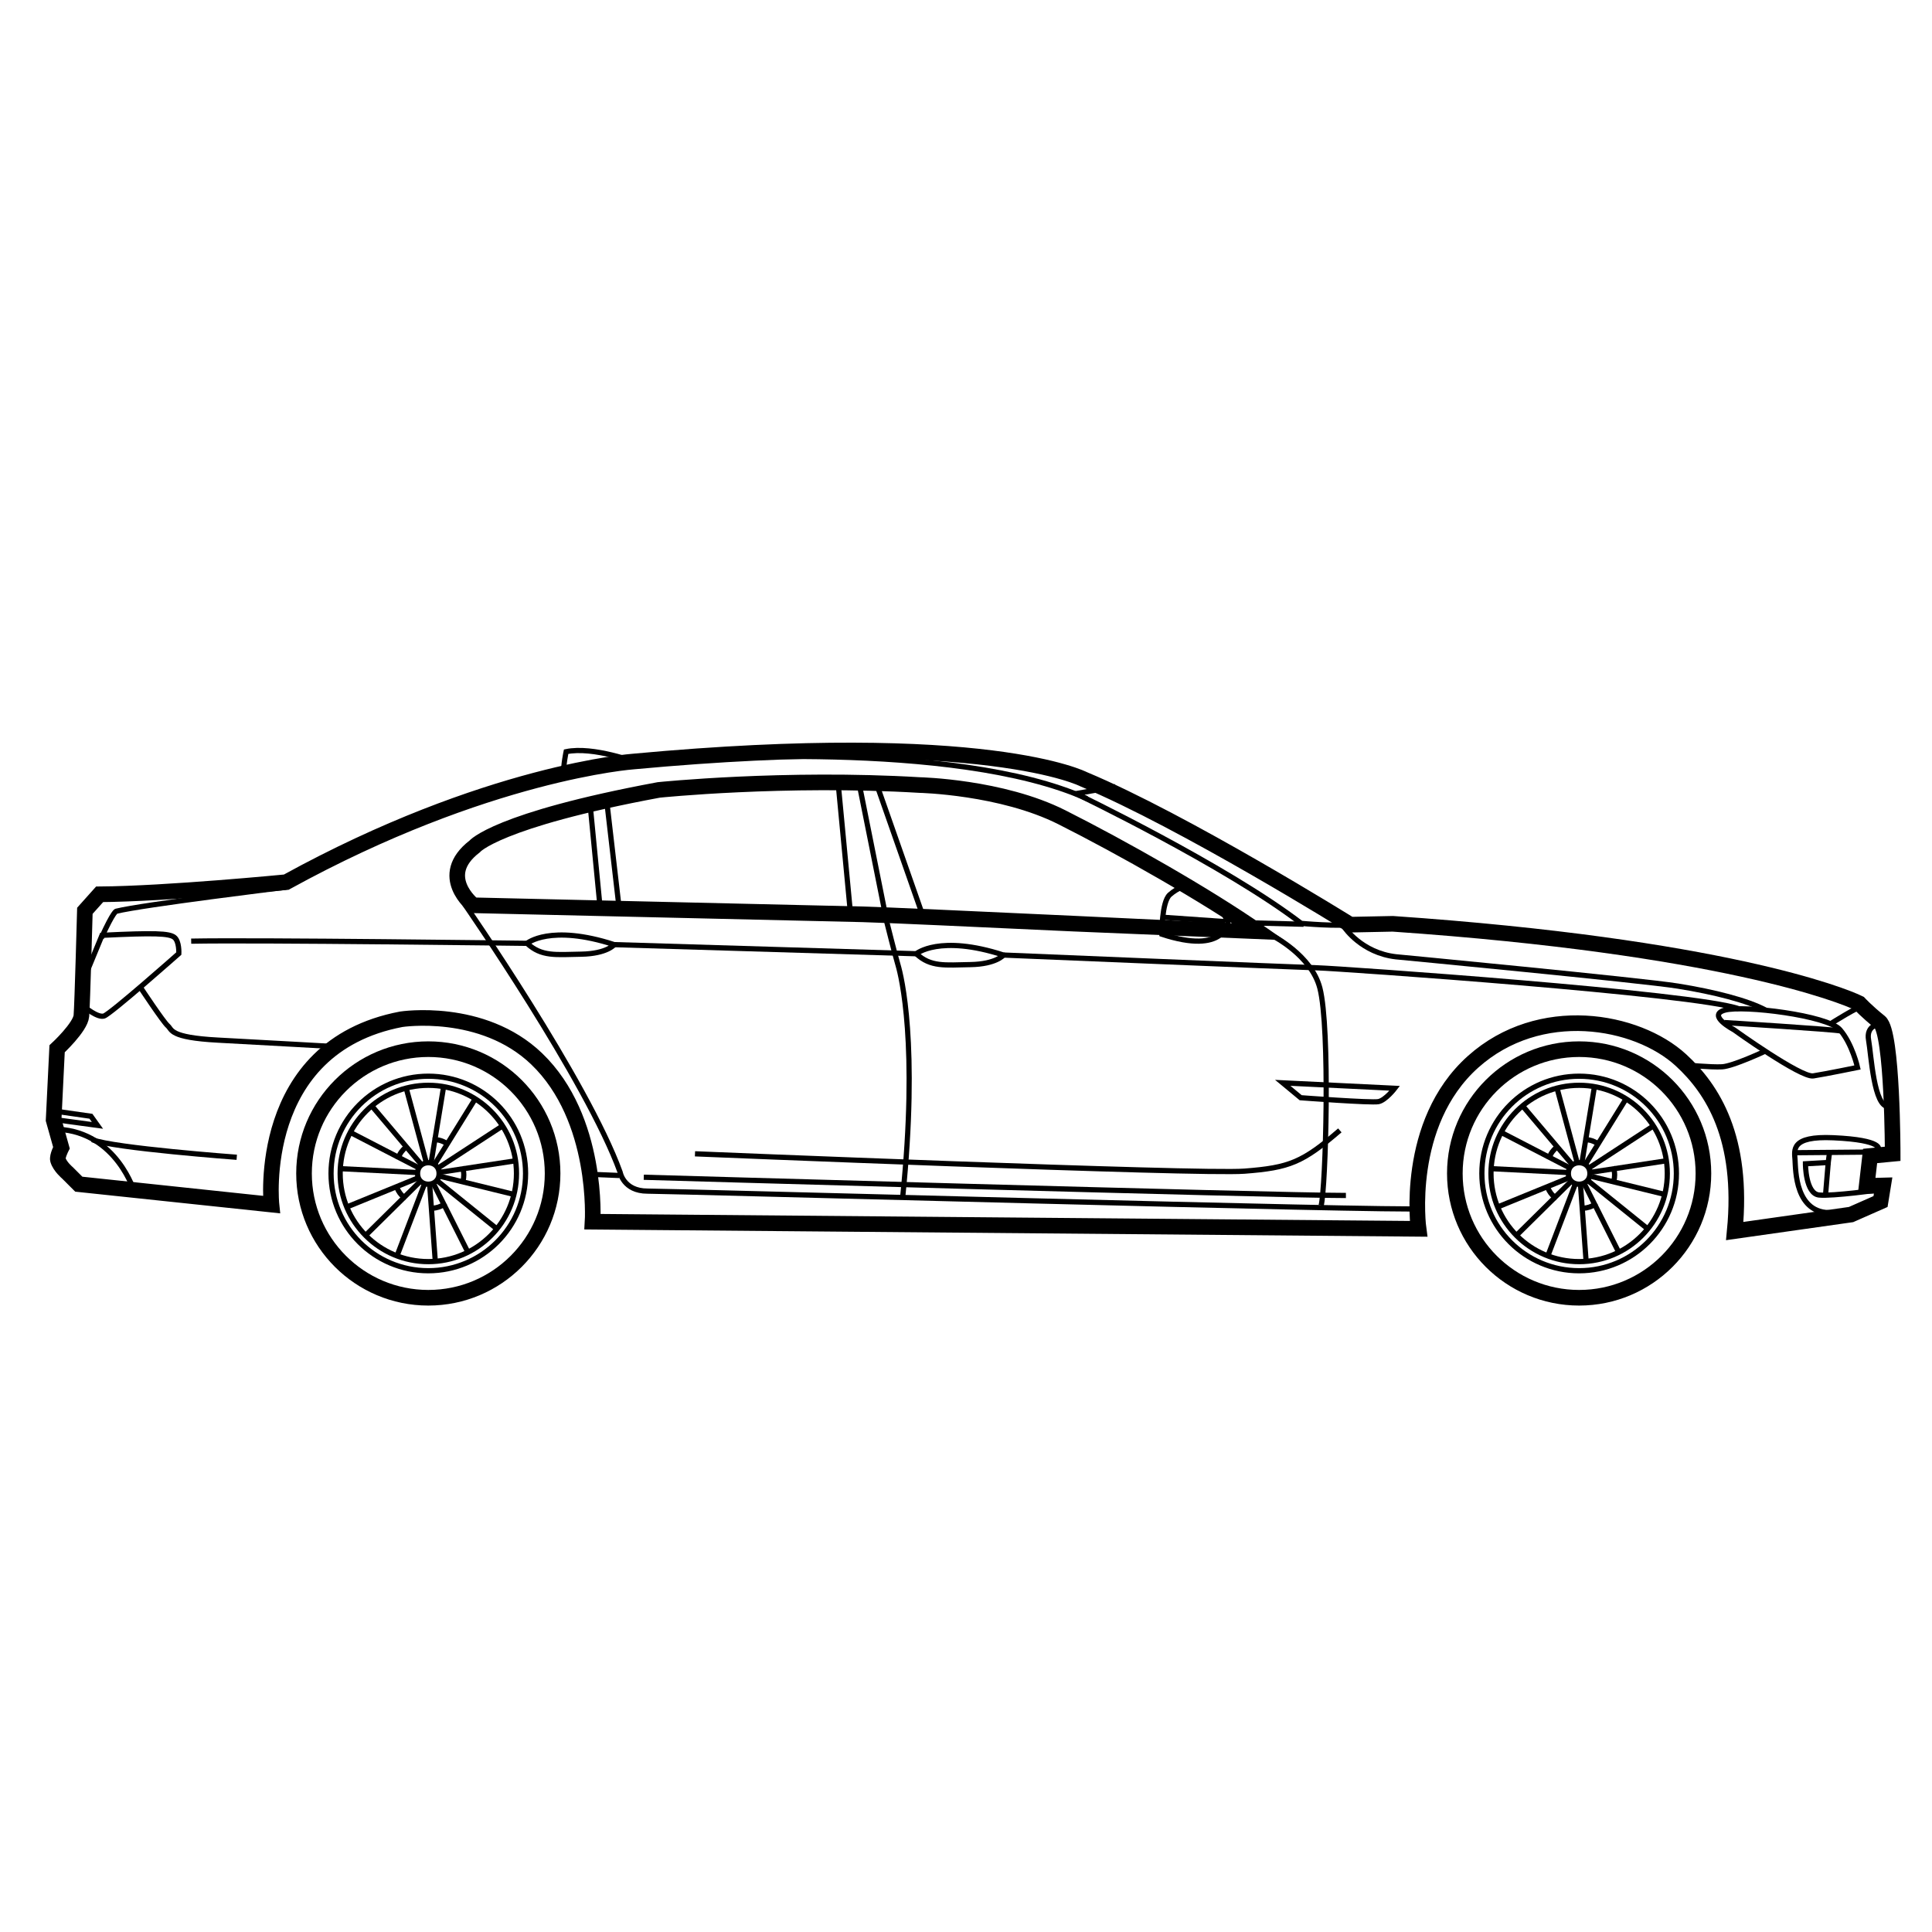 <?xml version="1.0" encoding="UTF-8"?>
<!-- Uploaded to: SVG Repo, www.svgrepo.com, Generator: SVG Repo Mixer Tools -->
<svg width="800px" height="800px" version="1.1" viewBox="144 144 512 512" xmlns="http://www.w3.org/2000/svg">
 <defs>
  <clipPath id="m">
   <path d="m148.09 284h503.81v245h-503.81z"/>
  </clipPath>
  <clipPath id="h">
   <path d="m148.09 371h62.906v62h-62.906z"/>
  </clipPath>
  <clipPath id="g">
   <path d="m148.09 418h41.906v44h-41.906z"/>
  </clipPath>
  <clipPath id="f">
   <path d="m148.09 423h51.906v57h-51.906z"/>
  </clipPath>
  <clipPath id="e">
   <path d="m148.09 426h78.906v45h-78.906z"/>
  </clipPath>
  <clipPath id="d">
   <path d="m579 391h72.902v58h-72.902z"/>
  </clipPath>
  <clipPath id="c">
   <path d="m609 391h42.902v44h-42.902z"/>
  </clipPath>
  <clipPath id="b">
   <path d="m619 396h32.902v61h-32.902z"/>
  </clipPath>
  <clipPath id="a">
   <path d="m600 425h51.902v60h-51.902z"/>
  </clipPath>
  <clipPath id="l">
   <path d="m600 429h51.902v41h-51.902z"/>
  </clipPath>
  <clipPath id="k">
   <path d="m603 429h48.902v52h-48.902z"/>
  </clipPath>
  <clipPath id="j">
   <path d="m581 395h70.902v42h-70.902z"/>
  </clipPath>
  <clipPath id="i">
   <path d="m471 363h180.9v184h-180.9z"/>
  </clipPath>
 </defs>
 <path transform="matrix(.69 0 0 .69 148.09 306.48)" d="m238.69 57.405s-16.776-6.367-27.185-4.177c0 0-1.098 5.066-0.957 8.558" fill="none" stroke="#000000" stroke-miterlimit="10" stroke-width="2"/>
 <g clip-path="url(#m)">
  <path transform="matrix(.69 0 0 .69 148.09 306.48)" d="m712.33 208.5 8.665-0.832s0-46.667-4.998-50.668c-4.998-4.002-7.879-7.137-7.879-7.137-6.209-3.102-53.459-21.865-179.12-30.53l-16.335 0.334s-63.811-39.767-102.33-55.83c0 0-37.158-19.431-173-6.832 0 0-56.283 3.973-133.33 46.333 0 0-45.925 4.483-71.667 4.664l-5.666 6.333s-0.968 35.952-1.336 40.333-9.333 12.667-9.333 12.667l-1.336 27.332 3 10.669s-1.709 3.339-1.336 4.664c0.73 2.558 3.668 4.998 3.668 4.998l4.336 4.336 73.999 7.833s-6.333-60.5 49.836-71.169c0 0 31.13-4.834 51.998 15.169 23.998 23.002 21.502 62.577 21.502 62.577l317.23 2.739s-5.575-40.424 20.936-64.145c25.566-22.878 62.849-16.256 79.834-0.668 12.163 11.167 24.146 29.857 20.665 65.667l44.669-6.339 11.331-4.998 1.002-6.169-6.333 0.17zm-386.92-92.813c-16.25-0.362-149.57-3.47-149.57-3.47s-14.184-11.218 0.487-22.555c0 0 8.332-10.165 70.756-21.751 0 0 48.201-4.975 100.24-1.873 0 0 31.407 0.691 54.591 12.378 23.189 11.682 55.417 29.919 75.906 44.21-0.006 0-139.26-6.639-152.41-6.939z" fill="none" stroke="#000000" stroke-miterlimit="10" stroke-width="6"/>
 </g>
 <path transform="matrix(.69 0 0 .69 148.09 306.48)" d="m486.73 180.41 6.899 5.717s27.14 2.049 29.873 1.5c2.739-0.549 6.249-5.122 6.249-5.122z" fill="none" stroke="#000000" stroke-miterlimit="10" stroke-width="2"/>
 <path transform="matrix(.69 0 0 .69 148.09 306.48)" d="m220.67 72.999 4.002 41.335 7.398 0.758-5.156-44.51" fill="none" stroke="#000000" stroke-miterlimit="10" stroke-width="2"/>
 <path transform="matrix(.69 0 0 .69 148.09 306.48)" d="m422.5 66.665-15.169 2.666s57.336 27.502 86.502 49.831c0 0 14.167 1.336 20.834 0.334" fill="none" stroke="#000000" stroke-miterlimit="10" stroke-width="2"/>
 <path transform="matrix(.69 0 0 .69 148.09 306.48)" d="m482.71 123.87s15.022 7.482 18.287 20.133c4.002 15.503 2.253 76.75 0.498 83.502" fill="none" stroke="#000000" stroke-miterlimit="10" stroke-width="2"/>
 <path transform="matrix(.69 0 0 .69 148.09 306.48)" d="m465.67 118.67s-1.002 12.667-25.334 4.67c0 0-0.04-3.085 0.311-6.52 0.357-3.436 1.104-7.228 2.688-8.649 3.17-2.836 7.001-3.832 7.001-3.832l11.331 6.164z" fill="none" stroke="#000000" stroke-miterlimit="10" stroke-width="2"/>
 <path transform="matrix(.69 0 0 .69 148.09 306.48)" d="m464.67 118.5-24.021-1.687" fill="none" stroke="#000000" stroke-miterlimit="10" stroke-width="2"/>
 <path transform="matrix(.69 0 0 .69 148.09 306.48)" d="m346 130.83s8.835-7.5 33.502 0.498c0 0-2.836 3.498-12.667 3.668-9.837 0.17-15.333 1.002-20.834-4.166z" fill="none" stroke="#000000" stroke-miterlimit="10" stroke-width="2"/>
 <path transform="matrix(.69 0 0 .69 148.09 306.48)" d="m196.5 126.83s8.835-7.5 33.502 0.498c0 0-2.836 3.498-12.667 3.668s-15.333 1.002-20.834-4.166z" fill="none" stroke="#000000" stroke-miterlimit="10" stroke-width="2"/>
 <path transform="matrix(.69 0 0 .69 148.09 306.48)" d="m255.75 56.5s104.75-8.252 155.75 14.75" fill="none" stroke="#000000" stroke-miterlimit="10" stroke-width="2"/>
 <path transform="matrix(.69 0 0 .69 148.09 306.48)" d="m323.5 62.749 11.252 56.249s3 11.999 4.251 16.25 7.748 30.502 1.749 89.253" fill="none" stroke="#000000" stroke-miterlimit="10" stroke-width="2"/>
 <path transform="matrix(.69 0 0 .69 148.09 306.48)" d="m172.5 111.75s47.001 67.75 59.753 103c0 0 1.251 7.25 10.499 7.25s288.25 7.748 296.75 6.752" fill="none" stroke="#000000" stroke-miterlimit="10" stroke-width="2"/>
 <path transform="matrix(.69 0 0 .69 148.09 306.48)" d="m219.75 215.5 12.248 0.498" fill="none" stroke="#000000" stroke-miterlimit="10" stroke-width="2"/>
 <g clip-path="url(#h)">
  <path transform="matrix(.69 0 0 .69 148.09 306.48)" d="m26.5 151.25s4.998 4.251 7.5 3.498c2.502-0.753 28.753-23.998 28.753-23.998s0.249-4.749-1.755-6.249c-1.998-1.5-7.5-1.749-27.751-0.753l-6.498 15.752" fill="none" stroke="#000000" stroke-miterlimit="10" stroke-width="2"/>
 </g>
 <path transform="matrix(.69 0 0 .69 148.09 306.48)" d="m104 105.25s-55.247 6.752-65.248 9.248c0 0-1.002-0.249-5.751 10.25" fill="none" stroke="#000000" stroke-miterlimit="10" stroke-width="2"/>
 <path transform="matrix(.69 0 0 .69 148.09 306.48)" d="m48.002 143.75s8.75 13.25 10.499 14.75c1.749 1.5 0.498 4.5 19.25 5.502s45.252 2.502 45.252 2.502" fill="none" stroke="#000000" stroke-miterlimit="10" stroke-width="2"/>
 <g clip-path="url(#g)">
  <path transform="matrix(.69 0 0 .69 148.09 306.48)" d="m16.748 194.75 14.75 1.998-2.496-3.498-14.003-2.004" fill="none" stroke="#000000" stroke-miterlimit="10" stroke-width="2"/>
 </g>
 <g clip-path="url(#f)">
  <path transform="matrix(.69 0 0 .69 148.09 306.48)" d="m45.75 222.5s-6.752-23.002-29.251-24.247" fill="none" stroke="#000000" stroke-miterlimit="10" stroke-width="2"/>
 </g>
 <g clip-path="url(#e)">
  <path transform="matrix(.69 0 0 .69 148.09 306.48)" d="m85.002 209s-47.25-3.498-55.502-6.752" fill="none" stroke="#000000" stroke-miterlimit="10" stroke-width="2"/>
 </g>
 <path transform="matrix(.69 0 0 .69 148.09 306.48)" d="m316 65.499 4.754 50.249 27.745 0.504-18.497-52.751" fill="none" stroke="#000000" stroke-miterlimit="10" stroke-width="2"/>
 <path transform="matrix(.69 0 0 .69 148.09 306.48)" d="m230 127.33s94.25 2.836 116 3.498" fill="none" stroke="#000000" stroke-miterlimit="10" stroke-width="2"/>
 <path transform="matrix(.69 0 0 .69 148.09 306.48)" d="m379.5 131.33s112.25 4.67 120.75 4.918c8.496 0.249 145.25 9.752 161.75 15.752" fill="none" stroke="#000000" stroke-miterlimit="10" stroke-width="2"/>
 <g clip-path="url(#d)">
  <path transform="matrix(.69 0 0 .69 148.09 306.48)" d="m707.5 174.5s-1.998-8.999-6.752-14.501c-4.749-5.502-37.248-9.498-44.25-7.5-7.001 1.998 3.498 7.5 3.498 7.5s25.747 18.503 30.502 17.75c4.754-0.747 17.003-3.249 17.003-3.249z" fill="none" stroke="#000000" stroke-miterlimit="10" stroke-width="2"/>
 </g>
 <path transform="matrix(.69 0 0 .69 148.09 306.48)" d="m641 173.5s10.25 1.002 14.501 0.753 16.499-6 16.499-6" fill="none" stroke="#000000" stroke-miterlimit="10" stroke-width="2"/>
 <g clip-path="url(#c)">
  <path transform="matrix(.69 0 0 .69 148.09 306.48)" d="m697.5 157.5s10.25-6.498 12.497-6.752" fill="none" stroke="#000000" stroke-miterlimit="10" stroke-width="2"/>
 </g>
 <path transform="matrix(.69 0 0 .69 148.09 306.48)" d="m510.5 120.75s6.498 9.752 19.748 11.252c0 0 94.25 8.999 108.25 11.252 13.997 2.253 26.749 5.502 33.751 9.248" fill="none" stroke="#000000" stroke-miterlimit="10" stroke-width="2"/>
 <path transform="matrix(.69 0 0 .69 148.09 306.48)" d="m494.75 119.5-19.25-0.504" fill="none" stroke="#000000" stroke-miterlimit="10" stroke-width="2"/>
 <g clip-path="url(#b)">
  <path transform="matrix(.69 0 0 .69 148.09 306.48)" d="m715.5 158s-4.749 0.498-3.753 6c1.002 5.502 1.998 26.002 7.748 25.498" fill="none" stroke="#000000" stroke-miterlimit="10" stroke-width="2"/>
 </g>
 <g clip-path="url(#a)">
  <path transform="matrix(.69 0 0 .69 148.09 306.48)" d="m715.5 206s2.23-3.611-17.252-4.5c-16.499-0.753-14.999 4.749-14.75 8.501s0 20.999 14.252 20.251" fill="none" stroke="#000000" stroke-miterlimit="10" stroke-width="2"/>
 </g>
 <g clip-path="url(#l)">
  <path transform="matrix(.69 0 0 .69 148.09 306.48)" d="m712.33 207-15.582 0.136-13.25 0.113" fill="none" stroke="#000000" stroke-miterlimit="10" stroke-width="2"/>
 </g>
 <g clip-path="url(#k)">
  <path transform="matrix(.69 0 0 .69 148.09 306.48)" d="m716 221.5s-17.999 2.502-23.251 1.998c-5.253-0.498-5.253-11.999-5.253-11.999l8.75-0.498 0.498-3.866" fill="none" stroke="#000000" stroke-miterlimit="10" stroke-width="2"/>
 </g>
 <path transform="matrix(.69 0 0 .69 148.09 306.48)" d="m196.5 126.83s-103.75-1.336-129-0.832" fill="none" stroke="#000000" stroke-miterlimit="10" stroke-width="2"/>
 <path transform="matrix(.69 0 0 .69 148.09 306.48)" d="m241.33 216.67s241.34 7.001 269.67 7.001" fill="none" stroke="#000000" stroke-miterlimit="10" stroke-width="2"/>
 <path transform="matrix(.69 0 0 .69 148.09 306.48)" d="m261 207.67s193.67 7.998 211 6.668c17.337-1.336 22.334-3.334 36.665-15.667" fill="none" stroke="#000000" stroke-miterlimit="10" stroke-width="2"/>
 <g clip-path="url(#j)">
  <path transform="matrix(.69 0 0 .69 148.09 306.48)" d="m656.37 157.25s41.997 2.626 44.748 3.249" fill="none" stroke="#000000" stroke-miterlimit="10" stroke-width="2"/>
 </g>
 <path transform="matrix(.69 0 0 .69 148.09 306.48)" d="m696.25 211-0.996 11.999" fill="none" stroke="#000000" stroke-miterlimit="10" stroke-width="2"/>
 <g clip-path="url(#i)">
  <path transform="matrix(.69 0 0 .69 148.09 306.48)" d="m648.31 215.22c0 26.364-21.372 47.736-47.736 47.736-26.364 0-47.736-21.372-47.736-47.736 0-26.364 21.372-47.742 47.736-47.742 26.364 0 47.736 21.378 47.736 47.742" fill="none" stroke="#000000" stroke-miterlimit="10" stroke-width="6"/>
 </g>
 <path transform="matrix(.69 0 0 .69 148.09 306.48)" d="m637.93 215.22c0 20.631-16.725 37.356-37.356 37.356-20.631 0-37.356-16.725-37.356-37.356s16.725-37.356 37.356-37.356c20.631 0 37.356 16.725 37.356 37.356" fill="none" stroke="#000000" stroke-miterlimit="10" stroke-width="2"/>
 <path transform="matrix(.69 0 0 .69 148.09 306.48)" d="m634.44 215.22c0 18.701-15.157 33.858-33.858 33.858s-33.864-15.157-33.864-33.858 15.163-33.864 33.864-33.864 33.858 15.163 33.858 33.864" fill="none" stroke="#000000" stroke-miterlimit="10" stroke-width="2"/>
 <path transform="matrix(.69 0 0 .69 148.09 306.48)" d="m604.71 215.22c0 5.502-8.264 5.502-8.264 0 0-5.507 8.264-5.507 8.264 0" fill="none" stroke="#000000" stroke-miterlimit="10" stroke-width="2"/>
 <path transform="matrix(.69 0 0 .69 148.09 306.48)" d="m604.3 218.26 22.391 18.055" fill="none" stroke="#000000" stroke-miterlimit="10" stroke-width="2"/>
 <path transform="matrix(.69 0 0 .69 148.09 306.48)" d="m633.55 223.29-28.119-6.905" fill="none" stroke="#000000" stroke-miterlimit="10" stroke-width="2"/>
 <path transform="matrix(.69 0 0 .69 148.09 306.48)" d="m615.8 245.52-13.08-26.064" fill="none" stroke="#000000" stroke-miterlimit="10" stroke-width="2"/>
 <path transform="matrix(.69 0 0 .69 148.09 306.48)" d="m613.5 212.97s1.274 1.336 0.396 5.253" fill="none" stroke="#000000" stroke-miterlimit="10" stroke-width="2"/>
 <path transform="matrix(.69 0 0 .69 148.09 306.48)" d="m604.75 212.84 24.089-15.718" fill="none" stroke="#000000" stroke-miterlimit="10" stroke-width="2"/>
 <path transform="matrix(.69 0 0 .69 148.09 306.48)" d="m618.58 186.58-15.254 24.61" fill="none" stroke="#000000" stroke-miterlimit="10" stroke-width="2"/>
 <path transform="matrix(.69 0 0 .69 148.09 306.48)" d="m634.24 210.32-28.838 4.386" fill="none" stroke="#000000" stroke-miterlimit="10" stroke-width="2"/>
 <path transform="matrix(.69 0 0 .69 148.09 306.48)" d="m602.56 202.44s1.664-0.804 5.117 1.245" fill="none" stroke="#000000" stroke-miterlimit="10" stroke-width="2"/>
 <path transform="matrix(.69 0 0 .69 148.09 306.48)" d="m599.73 210.73-7.505-27.762" fill="none" stroke="#000000" stroke-miterlimit="10" stroke-width="2"/>
 <path transform="matrix(.69 0 0 .69 148.09 306.48)" d="m579.03 189.46 18.689 22.114" fill="none" stroke="#000000" stroke-miterlimit="10" stroke-width="2"/>
 <path transform="matrix(.69 0 0 .69 148.09 306.48)" d="m606.45 181.91-4.737 28.781" fill="none" stroke="#000000" stroke-miterlimit="10" stroke-width="2"/>
 <path transform="matrix(.69 0 0 .69 148.09 306.48)" d="m589.18 209.6s-0.249-1.828 2.768-4.483" fill="none" stroke="#000000" stroke-miterlimit="10" stroke-width="2"/>
 <path transform="matrix(.69 0 0 .69 148.09 306.48)" d="m596.18 214.85-28.725-1.443" fill="none" stroke="#000000" stroke-miterlimit="10" stroke-width="2"/>
 <path transform="matrix(.69 0 0 .69 148.09 306.48)" d="m569.56 227.97 26.8-10.946" fill="none" stroke="#000000" stroke-miterlimit="10" stroke-width="2"/>
 <path transform="matrix(.69 0 0 .69 148.09 306.48)" d="m570.84 199.56 25.911 13.403" fill="none" stroke="#000000" stroke-miterlimit="10" stroke-width="2"/>
 <path transform="matrix(.69 0 0 .69 148.09 306.48)" d="m591.84 224.54s-1.817-0.328-3.407-4.019" fill="none" stroke="#000000" stroke-miterlimit="10" stroke-width="2"/>
 <path transform="matrix(.69 0 0 .69 148.09 306.48)" d="m599 219.5-10.25 26.874" fill="none" stroke="#000000" stroke-miterlimit="10" stroke-width="2"/>
 <path transform="matrix(.69 0 0 .69 148.09 306.48)" d="m603.25 248.88-2.123-28.877" fill="none" stroke="#000000" stroke-miterlimit="10" stroke-width="2"/>
 <path transform="matrix(.69 0 0 .69 148.09 306.48)" d="m576.62 238.88 20.75-20.501" fill="none" stroke="#000000" stroke-miterlimit="10" stroke-width="2"/>
 <path transform="matrix(.69 0 0 .69 148.09 306.48)" d="m606.88 226.62s-0.877 1.624-4.873 1.998" fill="none" stroke="#000000" stroke-miterlimit="10" stroke-width="2"/>
 <path transform="matrix(.69 0 0 .69 148.09 306.48)" d="m206.31 215.22c0 26.364-21.372 47.736-47.736 47.736-26.364 0-47.736-21.372-47.736-47.736 0-26.364 21.372-47.742 47.736-47.742 26.364 0 47.736 21.378 47.736 47.742" fill="none" stroke="#000000" stroke-miterlimit="10" stroke-width="6"/>
 <path transform="matrix(.69 0 0 .69 148.09 306.48)" d="m195.93 215.22c0 20.631-16.725 37.356-37.356 37.356s-37.356-16.725-37.356-37.356 16.725-37.356 37.356-37.356 37.356 16.725 37.356 37.356" fill="none" stroke="#000000" stroke-miterlimit="10" stroke-width="2"/>
 <path transform="matrix(.69 0 0 .69 148.09 306.48)" d="m192.44 215.22c0 18.701-15.163 33.858-33.864 33.858s-33.858-15.157-33.858-33.858 15.157-33.864 33.858-33.864 33.864 15.163 33.864 33.864" fill="none" stroke="#000000" stroke-miterlimit="10" stroke-width="2"/>
 <path transform="matrix(.69 0 0 .69 148.09 306.48)" d="m162.71 215.22c0 5.502-8.258 5.502-8.258 0 0-5.507 8.258-5.507 8.258 0" fill="none" stroke="#000000" stroke-miterlimit="10" stroke-width="2"/>
 <path transform="matrix(.69 0 0 .69 148.09 306.48)" d="m162.29 218.26 22.391 18.055" fill="none" stroke="#000000" stroke-miterlimit="10" stroke-width="2"/>
 <path transform="matrix(.69 0 0 .69 148.09 306.48)" d="m191.55 223.29-28.119-6.905" fill="none" stroke="#000000" stroke-miterlimit="10" stroke-width="2"/>
 <path transform="matrix(.69 0 0 .69 148.09 306.48)" d="m173.81 245.52-13.086-26.064" fill="none" stroke="#000000" stroke-miterlimit="10" stroke-width="2"/>
 <path transform="matrix(.69 0 0 .69 148.09 306.48)" d="m171.5 212.97s1.274 1.336 0.396 5.253" fill="none" stroke="#000000" stroke-miterlimit="10" stroke-width="2"/>
 <path transform="matrix(.69 0 0 .69 148.09 306.48)" d="m162.75 212.84 24.089-15.718" fill="none" stroke="#000000" stroke-miterlimit="10" stroke-width="2"/>
 <path transform="matrix(.69 0 0 .69 148.09 306.48)" d="m176.58 186.58-15.254 24.61" fill="none" stroke="#000000" stroke-miterlimit="10" stroke-width="2"/>
 <path transform="matrix(.69 0 0 .69 148.09 306.48)" d="m192.24 210.32-28.838 4.386" fill="none" stroke="#000000" stroke-miterlimit="10" stroke-width="2"/>
 <path transform="matrix(.69 0 0 .69 148.09 306.48)" d="m160.56 202.44s1.664-0.804 5.117 1.245" fill="none" stroke="#000000" stroke-miterlimit="10" stroke-width="2"/>
 <path transform="matrix(.69 0 0 .69 148.09 306.48)" d="m157.73 210.73-7.505-27.762" fill="none" stroke="#000000" stroke-miterlimit="10" stroke-width="2"/>
 <path transform="matrix(.69 0 0 .69 148.09 306.48)" d="m137.03 189.46 18.689 22.114" fill="none" stroke="#000000" stroke-miterlimit="10" stroke-width="2"/>
 <path transform="matrix(.69 0 0 .69 148.09 306.48)" d="m164.45 181.91-4.737 28.781" fill="none" stroke="#000000" stroke-miterlimit="10" stroke-width="2"/>
 <path transform="matrix(.69 0 0 .69 148.09 306.48)" d="m147.17 209.6s-0.243-1.828 2.768-4.483" fill="none" stroke="#000000" stroke-miterlimit="10" stroke-width="2"/>
 <path transform="matrix(.69 0 0 .69 148.09 306.48)" d="m154.18 214.85-28.73-1.443" fill="none" stroke="#000000" stroke-miterlimit="10" stroke-width="2"/>
 <path transform="matrix(.69 0 0 .69 148.09 306.48)" d="m127.56 227.97 26.806-10.946" fill="none" stroke="#000000" stroke-miterlimit="10" stroke-width="2"/>
 <path transform="matrix(.69 0 0 .69 148.09 306.48)" d="m128.84 199.56 25.911 13.403" fill="none" stroke="#000000" stroke-miterlimit="10" stroke-width="2"/>
 <path transform="matrix(.69 0 0 .69 148.09 306.48)" d="m149.84 224.54s-1.817-0.328-3.407-4.019" fill="none" stroke="#000000" stroke-miterlimit="10" stroke-width="2"/>
 <path transform="matrix(.69 0 0 .69 148.09 306.48)" d="m157 219.5-10.25 26.874" fill="none" stroke="#000000" stroke-miterlimit="10" stroke-width="2"/>
 <path transform="matrix(.69 0 0 .69 148.09 306.48)" d="m161.25 248.88-2.123-28.877" fill="none" stroke="#000000" stroke-miterlimit="10" stroke-width="2"/>
 <path transform="matrix(.69 0 0 .69 148.09 306.48)" d="m134.62 238.88 20.75-20.501" fill="none" stroke="#000000" stroke-miterlimit="10" stroke-width="2"/>
 <path transform="matrix(.69 0 0 .69 148.09 306.48)" d="m164.88 226.62s-0.877 1.624-4.873 1.998" fill="none" stroke="#000000" stroke-miterlimit="10" stroke-width="2"/>
</svg>